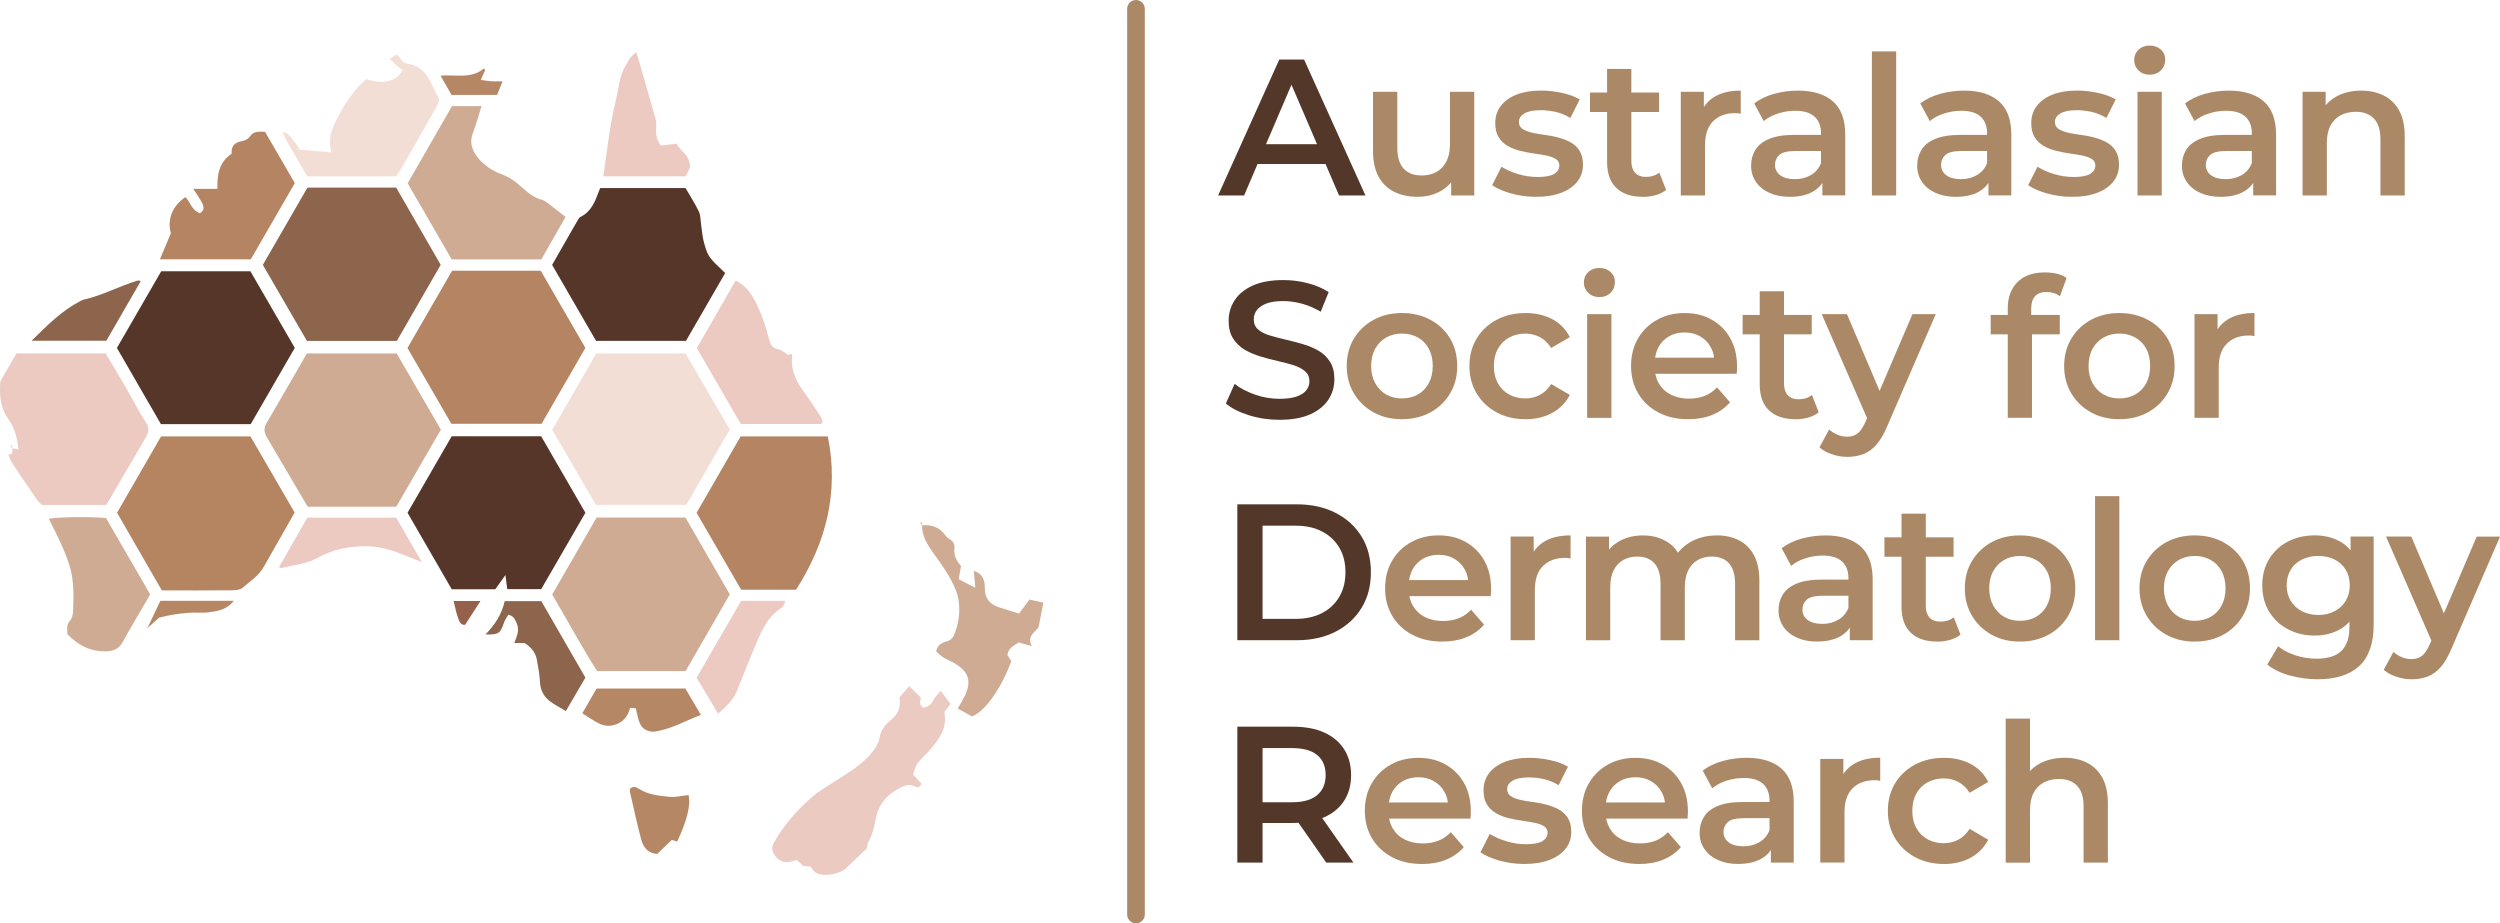 <?xml version="1.0" encoding="UTF-8"?><svg id="uuid-25eaed5a-3f90-4fca-93fb-5653c1e686ae" xmlns="http://www.w3.org/2000/svg" width="249.85mm" height="92.28mm" viewBox="0 0 708.24 261.58"><path d="M112.43,96.59h-25.47c-4.1-7.07-8.25-14.22-12.5-21.55,4.26-7.38,8.49-14.7,12.64-21.89h25.14c4.18,7.25,8.36,14.5,12.61,21.87-4.17,7.23-8.25,14.32-12.43,21.57Z" style="fill:#8d654c;"/><path d="M153.18,76.69c4.19,7.24,8.38,14.47,12.66,21.87-4.11,7.11-8.24,14.26-12.42,21.5h-25.55c-4.05-6.99-8.18-14.13-12.44-21.48,4.23-7.32,8.45-14.62,12.65-21.89h25.09Z" style="fill:#b58563;"/><path d="M124.9,121.71c-4.3,7.43-8.47,14.64-12.64,21.84h-25.09c-1.32-2.23-2.72-4.59-4.1-6.95-2.45-4.17-4.87-8.35-7.35-12.5-.85-1.41-1.14-2.68-.22-4.22,3.85-6.53,7.61-13.12,11.43-19.74h25.45c4.11,7.09,8.29,14.29,12.52,21.58Z" style="fill:#cfab94;"/><path d="M71.03,120.15h-25.44c-4.12-7.13-8.26-14.3-12.47-21.58,4.19-7.25,8.33-14.43,12.55-21.72h25.27c4.1,7.07,8.29,14.31,12.57,21.7-4.12,7.14-8.27,14.31-12.48,21.6Z" style="fill:#57362a;"/><path d="M169,146.62h25.18c4.15,7.19,8.31,14.39,12.57,21.76-4.17,7.23-8.32,14.45-12.52,21.73h-25.08c-4.38-6.87-8.34-14.29-12.72-21.69,4.18-7.25,8.38-14.53,12.58-21.79Z" style="fill:#cfab94;"/><path d="M153.32,166.9h-9.61c-.17-1.26-.32-2.37-.53-3.98-1.09,1.52-1.95,2.73-2.87,4.01h-12.34c-4.18-7.24-8.33-14.42-12.52-21.67,4.21-7.29,8.35-14.47,12.51-21.66h25.35c4.13,7.13,8.32,14.38,12.53,21.66-4.21,7.27-8.35,14.45-12.51,21.63Z" style="fill:#57362a;"/><path d="M45.63,123.62h25.32c4.14,7.14,8.33,14.36,12.52,21.58-2.95,5.19-5.86,10.31-8.77,15.42-1.44,2.53-3.87,4.08-5.99,5.91-.68.59-1.95.69-2.95.7-6.6.06-13.2.03-19.91.03-4.22-7.32-8.44-14.63-12.69-22.01,4.2-7.28,8.32-14.43,12.48-21.63Z" style="fill:#b58562;"/><path d="M194.41,143.03h-25.59c-4.04-6.94-8.16-14.02-12.38-21.26,4.13-7.17,8.27-14.35,12.47-21.63h25.31c4.09,7.03,8.21,14.12,12.53,21.53-4.04,6.99-8.18,14.15-12.34,21.36Z" style="fill:#f3ded5;"/><path d="M205.44,77.35c-3.74,6.46-7.41,12.82-11.11,19.22h-25.47c-4.14-7.15-8.28-14.33-12.45-21.53,2.42-4.22,4.78-8.36,7.16-12.49.23-.41.5-.91.88-1.1,3.05-1.49,4.13-4.35,5.2-7.24.1-.27.22-.52.4-.94h24.16c1.28,2.22,2.68,4.39,3.79,6.7.51,1.05.42,2.39.61,3.6.28,1.78.37,3.61.87,5.32,1.15,3.96,1.23,3.93,5.95,8.45Z" style="fill:#57362a;"/><path d="M2.37,128.75c1.42.12,1.12-.9,1.13-1.71,0,0,.03-.03.03-.03.52.09,1.05.18,1.75.29-.4-3.09-1.06-6.03-2.87-8.5C.12,115.67-.18,112.17.07,108.51c.03-.45.26-.9.49-1.31,1.36-2.37,2.74-4.72,4.12-7.08h25.26c2.01,3.39,4.05,6.78,6.03,10.21,1.76,3.02,3.29,6.19,5.24,9.08,1.11,1.64,1.01,2.97.14,4.45-3.71,6.36-7.44,12.71-11.23,19.18H11.91c-.3-.28-.88-.67-1.24-1.2-2.42-3.49-4.81-7-7.16-10.55-.51-.76-.77-1.69-1.15-2.53h0Z" style="fill:#eccac2;"/><path d="M225.53,167.07h-15.56c-4.16-7.18-8.34-14.41-12.63-21.8,4.14-7.18,8.31-14.42,12.48-21.64h24.7c3.21,15.82-.47,30.08-9,43.44Z" style="fill:#b58563;"/><path d="M127.95,73.47c-4.13-7.15-8.21-14.2-12.46-21.56,4.12-7.17,8.31-14.46,12.55-21.84h8.37c-.83,2.61-1.48,5.12-2.42,7.52-1.08,2.75-.28,5.03,1.42,7.13,1.78,2.19,4.13,3.69,6.73,4.66,2.01.75,3.69,1.87,5.26,3.28,1.82,1.65,3.65,3.32,6.15,3.96.45.11.88.37,1.26.65,1.73,1.31,3.44,2.65,5.42,4.18-2.28,3.98-4.56,7.96-6.88,12.03h-25.39Z" style="fill:#cfab94;"/><path d="M254.79,197.6c.98-1.13,1.93-2.24,2.78-3.22,1.1,1.08,1.94,1.9,3.24,3.17.23.52-.83,2.15.82,2.94,1.28-.27,2.17-.9,2.79-2.14.52-1.04,1.47-1.87,2.08-2.62.92,1.22,1.8,2.38,2.79,3.7-.51.65-1.07,1.39-1.65,2.13-.03.18-.11.38-.08.55.76,3.86-1.24,6.77-3.41,9.54-1.27,1.62-2.94,2.93-4.2,4.56-.69.89-.89,2.16-1.29,3.18.94,1.04,1.64,1.81,2.39,2.63-.4.99-1.12,1.2-2,.73-1.47-.78-2.73-.21-4.04.44-3.68,1.84-6.14,4.64-6.9,8.76-.43,2.33-.96,4.59-2.17,6.67-.31.53-.26,1.27-.33,1.67-2.07,1.97-3.99,3.8-5.9,5.64-1.84,1.76-6.3,2.54-8.51,1.36-.58-.31-.94-1.01-1.65-1.81-.36-.03-1.1-.09-1.98-.17-.56-.5-1.19-1.06-1.89-1.69-.45.13-.89.27-1.33.39-2.37.64-4.05-.15-5.21-2.27-.62-1.14-.48-1.96.17-3.13,2.73-4.88,6.38-9,10.53-12.64,2.18-1.91,4.75-3.4,7.22-4.98,3.11-1.99,6.3-3.88,8.86-6.59,1.55-1.65,2.93-3.34,3.35-5.77.3-1.74,1.44-3.29,2.9-4.46,2.08-1.66,3.24-3.73,2.62-6.58Z" style="fill:#ebcbc1;"/><path d="M54.7,53.51h6.9c-.13-3.97.45-7.59,4.02-9.96-.17-2.03.74-3.18,2.8-3.54.97-.17,1.87-.59,2.57-1.58.9-1.27,2.49-1.16,4.09-1.09,2.79,4.81,5.6,9.65,8.44,14.53-4.17,7.22-8.3,14.37-12.47,21.59h-25.75c1.12-2.66,2.14-5.08,3.11-7.38-1.11-3.94.43-7.77,4.11-10.24,1.44,1.37,1.78,3.8,4.11,4.55,1.28-.65,1.18-1.8.65-2.85-.73-1.41-1.68-2.71-2.54-4.06l-.04.04Z" style="fill:#b58563;"/><path d="M80.03,37.4c1.75.16,2.45,1.65,3.41,2.77.6.71,1.05,1.55,1.49,2.23,3.01.26,5.88.5,8.99.77-1.39-4.58.81-8.01,2.56-11.46,1.14-2.25,2.73-4.28,4.27-6.3.88-1.16,2.06-2.1,2.97-3,4.96,1.59,8.5.74,10.31-2.46-1.13-1-2.3-2.04-3.65-3.24.67-.44,1.25-.82,1.98-1.29.71.78,1.33,1.46,2.14,2.35.15.04.59.22,1.04.29,5.49.81,6.47,5.77,8.68,9.54.34.58-.1,1.86-.53,2.62-3.32,5.92-6.73,11.79-10.12,17.67-.42.72-.93,1.39-1.39,2.06h-25.13c-1.78-3.04-3.56-6.04-5.28-9.06-.64-1.13-1.17-2.32-1.75-3.49h0Z" style="fill:#f3ded5;"/><path d="M208.4,79.47c4.25,2.12,5.77,6.08,7.35,9.93.95,2.33,1.61,4.8,2.28,7.23.37,1.35,1.01,2.06,2.48,2.32.94.17,1.76.97,2.77,1.57.19-.05.55-.15.97-.26.06.26.19.52.16.77-.45,4.07,1.32,7.31,3.65,10.43,1.63,2.19,3.09,4.51,4.57,6.8.28.43.29,1.02.41,1.51-.31.17-.47.34-.63.34-7.47.01-14.93.01-22.55.01-4.13-7.12-8.28-14.3-12.45-21.51,3.67-6.39,7.29-12.69,11-19.15Z" style="fill:#eccac2;"/><path d="M42.55,168.41c-2.64,4.53-5.28,8.91-7.74,13.39-1.06,1.93-2.51,2.64-4.6,2.71-4.5.15-8.07-1.65-11.12-4.86,0-1.36-.37-2.61.74-3.82.58-.62.84-1.73.88-2.64.15-4.36.31-8.71-1.03-12.99-1.11-3.54-2.65-6.87-4.31-10.17-.5-1-1.01-2.01-1.53-3.04,2.1-.54,11.95-.67,16.19-.23,4.11,7.1,8.28,14.3,12.52,21.63Z" style="fill:#cfab94;"/><path d="M261.28,148.82c2.77-.26,5.01.64,6.64,2.96.27.38.66.72,1.07.95,1.04.58,1.52,1.5,1.4,2.58-.22,1.97.52,3.53,1.86,5.02-.2,1.17-.41,2.37-.65,3.75,1.45.76,2.96,1.54,4.7,2.44-.15-1.62-.29-3.18-.43-4.8,2.43.7,3.16,2.6,3.12,4.76-.06,2.93,1.32,4.66,3.97,5.54,1.77.59,3.56,1.13,5.73,1.81.97-1.31,1.94-2.62,2.95-3.98,1.65.37,2.87.64,3.95.88-.46,2.34-.86,4.36-1.37,6.95-.77,1.3-3.51,2.44-1.89,5.35-1.45-.4-2.68-.74-3.75-1.04-1.52,1.01-2.96,1.64-3.18,3.61.33.5.74,1.11,1.11,1.67-2.85,7.82-7.58,14.46-11.18,15.67-1.24-.68-2.53-1.39-3.99-2.19.71-1.29,1.4-2.41,1.97-3.58,2.01-4.16,1.15-6.91-2.9-9.27-1.07-.62-2.24-1.07-3.28-1.72-.75-.47-1.38-1.15-1.93-1.63.42-1.91,1.71-2.51,2.96-2.84,1.54-.41,2.01-1.37,2.49-2.74,1.07-3.05,1.4-6.21.85-9.27-.42-2.34-1.6-4.63-2.81-6.73-1.51-2.62-3.42-5-5.12-7.52-1.34-1.98-2.36-4.1-2.35-6.58l.09-.08Z" style="fill:#cfab94;"/><path d="M187.19,41.23c1.59-.18,2.99-.34,4.51-.52,1.09,2.25,3.89,3.25,3.77,6.74-.22.45-.71,1.45-1.23,2.5h-23.34c.28-1.9.54-3.71.8-5.51.5-3.44.92-6.89,1.54-10.3.64-3.5,1.62-6.93,2.17-10.44.43-2.71,1.63-5,3.08-7.21.39-.59,1.03-1.02,1.78-1.74,1.9,6.57,3.76,12.81,5.49,19.1.32,1.16.09,2.47.11,3.71q.03,1.76,1.31,3.67Z" style="fill:#eccac2;"/><path d="M160.31,201.44c-1.79-1.1-3.45-1.88-4.82-3.02-1.57-1.31-2.42-3.07-2.52-5.24-.09-2.07-.5-4.13-.86-6.18-.36-2.1-1.57-3.64-3.54-4.84h-2.86c.68-1.88,1.55-3.56.7-5.51-.47-1.08-.82-2.13-2.39-2.51-.39.67-.92,1.34-1.19,2.11-1.12,3.25-1.49,3.54-5.32,3.5,2.66-2.7,4.63-5.69,5.47-9.45h10.37c4.11,7.13,8.25,14.31,12.49,21.66-1.79,3.06-3.59,6.16-5.53,9.47Z" style="fill:#8d654c;"/><path d="M203.43,202.15c-2.14-3.56-4.11-6.85-6.09-10.15,4.25-7.33,8.45-14.58,12.62-21.78h12.52c-.24.92-.53,1.64-1.38,2.19-3.27,2.1-4.92,5.44-6.4,8.81-2.11,4.82-4,9.73-5.97,14.61-1,2.46-2.87,4.2-5.29,6.33Z" style="fill:#eccac2;"/><path d="M87.04,146.66h25.21c2.32,4.02,4.65,8.06,7.26,12.58-2.68-1.06-4.78-1.93-6.9-2.73-3.11-1.16-6.43-1.83-9.66-1.76-4.4.09-8.8.96-12.76,3.17-3.27,1.83-6.97,2.19-10.53,2.99-.15.03-.35-.11-.63-.22,2.67-4.67,5.33-9.33,8.02-14.04Z" style="fill:#eccac2;"/><path d="M164.97,202.06c1.33-2.31,2.69-4.66,4.04-7.01h25.15c1.33,2.27,2.77,4.71,4.39,7.47-4.5,1.72-8.64,4.19-13.41,4.78-4.3-.16-4.22-3.72-5.03-6.63-.54-.06-.99-.1-1.6-.16-.65,2.53-2.04,4.21-4.65,4.91-1.85.49-3.37.02-4.89-.83-1.22-.68-2.38-1.49-4.01-2.53Z" style="fill:#b68765;"/><path d="M30.14,96.52H8.96c4.43-4.37,8.52-8.49,13.76-11.21.34-.18.69-.37,1.05-.45,5.32-1.19,10.11-3.85,15.3-5.4.15-.04.34.06.82.16-3.25,5.64-6.46,11.2-9.75,16.9Z" style="fill:#8d654c;"/><path d="M195.05,225.22c.73,2.81-.49,7.43-3.21,13.2-.51-.17-1.03-.34-1.52-.49-1.44,1.4-2.86,2.76-4.12,3.98-2.93-.22-4.01-2.11-4.56-4.14-1.21-4.47-2.16-9.01-3.19-13.53-.06-.26.05-.56.08-.84.94-.83,1.84-.36,2.63.14,2.59,1.67,5.58,1.86,8.47,2.19,1.73.2,3.53-.31,5.41-.51Z" style="fill:#b68764;"/><path d="M136.21,22.64c1.18.16,2.06.32,2.94.38.92.06,1.86.01,3.24.01-.6,1.47-1.08,2.64-1.58,3.86h-12.89c-.95-1.67-1.97-3.44-3.13-5.47,4.31-.37,8.66,1.04,12.3-2.03.12.14.25.28.37.42-.33.74-.66,1.49-1.25,2.82Z" style="fill:#b68765;"/><path d="M41.97,177.5c1.16-2.45,2.32-4.91,3.45-7.29h20.81c-1.98,2.58-4.72,2.96-7.41,3.28-1.79.21-3.63-.04-5.43.11-2.81.24-5.61.64-8.33,1.38-.99.88-1.97,1.77-2.96,2.65l-.13-.13Z" style="fill:#b68765;"/><path d="M128.52,170.26h7.59c-1.39,2.15-2.8,4.34-4.35,6.75-1.39.15-1.72-1.2-2.1-2.28-.49-1.41-.75-2.89-1.15-4.47Z" style="fill:#96614a;"/><path d="M3.5,127.05c-.17-.28-.34-.56-.51-.84.13-.05.25-.1.38-.16.06.32.11.65.17.97l-.03.03Z" style="fill:#eccac2;"/><path d="M261.2,148.9c-.17-.29-.33-.58-.5-.87.12-.04.24-.08.37-.12.07.3.15.61.22.91,0,0-.09.08-.09.08Z" style="fill:#d8ab94;"/><path d="M2.36,128.76c-.15-.09-.3-.17-.44-.26.15.08.3.17.45.25h0Z" style="fill:#eccac2;"/><path d="M80.03,37.4c-.15-.09-.29-.17-.44-.26.15.09.29.17.44.26h0Z" style="fill:#f3ded5;"/><path d="M54.74,53.47c-.14-.08-.29-.15-.09-.05-.1-.17-.03-.04.05.08l.04-.04Z" style="fill:#b58563;"/><path d="M42.1,177.64c-.16.11-.32.22-.48.33.12-.16.23-.31.35-.47l.13.13Z" style="fill:#b68765;"/><path d="M401.62,55.76c-2.49,0-4.69-.47-6.6-1.4-1.91-.94-3.39-2.36-4.46-4.29-1.06-1.92-1.59-4.35-1.59-7.29v-16.77h6.88v15.84c0,2.64.6,4.61,1.79,5.91,1.19,1.3,2.89,1.95,5.09,1.95,1.61,0,3.02-.33,4.21-.99,1.19-.66,2.13-1.65,2.81-2.97.68-1.32,1.02-2.95,1.02-4.9v-14.85h6.88v29.37h-6.54v-7.92l1.15,2.42c-.99,1.91-2.44,3.36-4.34,4.37-1.91,1.01-4,1.51-6.27,1.51Z" style="fill:#ac8966;"/><path d="M435.15,55.76c-2.46,0-4.81-.32-7.07-.96s-4.04-1.42-5.36-2.34l2.64-5.23c1.32.84,2.9,1.54,4.73,2.09,1.83.55,3.67.82,5.5.82,2.16,0,3.73-.29,4.7-.88.97-.59,1.46-1.38,1.46-2.37,0-.81-.33-1.42-.99-1.84-.66-.42-1.52-.74-2.58-.96-1.06-.22-2.25-.42-3.55-.6-1.3-.18-2.6-.43-3.91-.74-1.3-.31-2.48-.77-3.55-1.38-1.06-.6-1.93-1.42-2.58-2.45-.66-1.03-.99-2.38-.99-4.07,0-1.87.53-3.49,1.59-4.87s2.56-2.44,4.48-3.19c1.92-.75,4.21-1.13,6.85-1.13,1.98,0,3.98.22,6,.66,2.02.44,3.68,1.06,5,1.87l-2.64,5.23c-1.39-.84-2.8-1.42-4.21-1.73-1.41-.31-2.81-.47-4.21-.47-2.09,0-3.64.31-4.65.94-1.01.62-1.51,1.41-1.51,2.36,0,.88.33,1.54.99,1.98.66.44,1.52.79,2.58,1.05,1.06.26,2.25.47,3.55.63s2.59.41,3.88.74c1.28.33,2.47.78,3.55,1.35,1.08.57,1.95,1.37,2.61,2.39.66,1.03.99,2.37.99,4.02,0,1.83-.54,3.43-1.62,4.79-1.08,1.36-2.61,2.41-4.59,3.16-1.98.75-4.34,1.13-7.09,1.13Z" style="fill:#ac8966;"/><path d="M450.44,31.72v-5.5h19.58v5.5h-19.58ZM465.4,55.76c-3.23,0-5.72-.83-7.48-2.5-1.76-1.67-2.64-4.13-2.64-7.4v-26.34h6.88v26.18c0,1.39.36,2.48,1.07,3.25s1.71,1.16,3,1.16c1.54,0,2.82-.4,3.85-1.21l1.92,4.9c-.81.66-1.8,1.16-2.97,1.49-1.17.33-2.38.49-3.63.49Z" style="fill:#ac8966;"/><path d="M476.16,55.37v-29.37h6.54v8.08l-.77-2.36c.88-1.98,2.26-3.48,4.15-4.51,1.89-1.03,4.24-1.54,7.07-1.54v6.55c-.29-.07-.57-.12-.83-.14-.26-.02-.51-.03-.77-.03-2.6,0-4.67.76-6.21,2.28-1.54,1.52-2.31,3.79-2.31,6.79v14.25h-6.88Z" style="fill:#ac8966;"/><path d="M507.03,55.76c-2.2,0-4.12-.38-5.78-1.13-1.65-.75-2.92-1.8-3.82-3.13-.9-1.34-1.35-2.85-1.35-4.54s.39-3.13,1.18-4.46c.79-1.32,2.08-2.36,3.88-3.13,1.8-.77,4.18-1.16,7.15-1.16h8.53v4.56h-8.03c-2.35,0-3.92.38-4.73,1.13-.81.75-1.21,1.68-1.21,2.78,0,1.25.5,2.24,1.49,2.97.99.73,2.37,1.1,4.12,1.1s3.2-.38,4.54-1.15,2.3-1.91,2.89-3.41l1.16,4.12c-.66,1.72-1.84,3.06-3.55,4.02-1.71.95-3.86,1.43-6.46,1.43ZM516.27,55.37v-5.94l-.39-1.27v-10.4c0-2.02-.6-3.58-1.81-4.7-1.21-1.12-3.04-1.68-5.5-1.68-1.65,0-3.27.26-4.87.77-1.59.51-2.94,1.23-4.04,2.15l-2.7-5c1.58-1.21,3.46-2.12,5.64-2.72,2.18-.6,4.45-.91,6.79-.91,4.25,0,7.54,1.02,9.87,3.05,2.33,2.04,3.49,5.18,3.49,9.43v17.21h-6.49Z" style="fill:#ac8966;"/><path d="M530.3,55.37V14.56h6.88v40.81h-6.88Z" style="fill:#ac8966;"/><path d="M554.08,55.76c-2.2,0-4.12-.38-5.78-1.13-1.65-.75-2.92-1.8-3.82-3.13-.9-1.34-1.35-2.85-1.35-4.54s.39-3.13,1.18-4.46c.79-1.32,2.08-2.36,3.88-3.13,1.8-.77,4.18-1.16,7.15-1.16h8.53v4.56h-8.03c-2.35,0-3.92.38-4.73,1.13-.81.75-1.21,1.68-1.21,2.78,0,1.25.5,2.24,1.49,2.97.99.73,2.37,1.1,4.12,1.1s3.2-.38,4.54-1.15,2.3-1.91,2.89-3.41l1.16,4.12c-.66,1.72-1.84,3.06-3.55,4.02-1.71.95-3.86,1.43-6.46,1.43ZM563.32,55.37v-5.94l-.39-1.27v-10.4c0-2.02-.6-3.58-1.81-4.7-1.21-1.12-3.04-1.68-5.5-1.68-1.65,0-3.27.26-4.87.77-1.59.51-2.94,1.23-4.04,2.15l-2.7-5c1.58-1.21,3.46-2.12,5.64-2.72,2.18-.6,4.45-.91,6.79-.91,4.25,0,7.54,1.02,9.87,3.05,2.33,2.04,3.49,5.18,3.49,9.43v17.21h-6.49Z" style="fill:#ac8966;"/><path d="M587,55.76c-2.46,0-4.81-.32-7.07-.96s-4.04-1.42-5.36-2.34l2.64-5.23c1.32.84,2.9,1.54,4.73,2.09,1.83.55,3.67.82,5.5.82,2.16,0,3.73-.29,4.7-.88.97-.59,1.46-1.38,1.46-2.37,0-.81-.33-1.42-.99-1.84-.66-.42-1.52-.74-2.58-.96-1.06-.22-2.25-.42-3.55-.6-1.3-.18-2.6-.43-3.91-.74-1.3-.31-2.48-.77-3.55-1.38-1.06-.6-1.93-1.42-2.58-2.45-.66-1.03-.99-2.38-.99-4.07,0-1.87.53-3.49,1.59-4.87s2.56-2.44,4.48-3.19c1.92-.75,4.21-1.13,6.85-1.13,1.98,0,3.98.22,6,.66,2.02.44,3.68,1.06,5,1.87l-2.64,5.23c-1.39-.84-2.8-1.42-4.21-1.73-1.41-.31-2.81-.47-4.21-.47-2.09,0-3.64.31-4.65.94-1.01.62-1.51,1.41-1.51,2.36,0,.88.33,1.54.99,1.98.66.44,1.52.79,2.58,1.05,1.06.26,2.25.47,3.55.63s2.59.41,3.88.74c1.28.33,2.47.78,3.55,1.35,1.08.57,1.95,1.37,2.61,2.39.66,1.03.99,2.37.99,4.02,0,1.83-.54,3.43-1.62,4.79-1.08,1.36-2.61,2.41-4.59,3.16-1.98.75-4.34,1.13-7.09,1.13Z" style="fill:#ac8966;"/><path d="M609,21.16c-1.28,0-2.34-.4-3.16-1.21-.83-.81-1.24-1.78-1.24-2.92s.41-2.15,1.24-2.94c.83-.79,1.88-1.18,3.16-1.18s2.34.38,3.16,1.13c.83.75,1.24,1.7,1.24,2.83,0,1.21-.4,2.23-1.21,3.05-.81.82-1.87,1.24-3.19,1.24ZM605.54,55.37v-29.37h6.88v29.37h-6.88Z" style="fill:#ac8966;"/><path d="M629.08,55.76c-2.2,0-4.12-.38-5.78-1.13-1.65-.75-2.92-1.8-3.82-3.13-.9-1.34-1.35-2.85-1.35-4.54s.39-3.13,1.18-4.46c.79-1.32,2.08-2.36,3.88-3.13,1.8-.77,4.18-1.16,7.15-1.16h8.53v4.56h-8.03c-2.35,0-3.92.38-4.73,1.13-.81.75-1.21,1.68-1.21,2.78,0,1.25.5,2.24,1.49,2.97.99.73,2.37,1.1,4.12,1.1s3.2-.38,4.54-1.15,2.3-1.91,2.89-3.41l1.16,4.12c-.66,1.72-1.84,3.06-3.55,4.02-1.71.95-3.86,1.43-6.46,1.43ZM638.32,55.37v-5.94l-.39-1.27v-10.4c0-2.02-.6-3.58-1.81-4.7-1.21-1.12-3.04-1.68-5.5-1.68-1.65,0-3.27.26-4.87.77-1.59.51-2.94,1.23-4.04,2.15l-2.7-5c1.58-1.21,3.46-2.12,5.64-2.72,2.18-.6,4.45-.91,6.79-.91,4.25,0,7.54,1.02,9.87,3.05,2.33,2.04,3.49,5.18,3.49,9.43v17.21h-6.49Z" style="fill:#ac8966;"/><path d="M668.98,25.67c2.35,0,4.45.46,6.3,1.38,1.85.92,3.31,2.32,4.37,4.21,1.06,1.89,1.6,4.32,1.6,7.29v16.83h-6.88v-15.95c0-2.6-.62-4.55-1.84-5.83-1.23-1.28-2.94-1.93-5.14-1.93-1.61,0-3.04.33-4.29.99-1.25.66-2.21,1.64-2.89,2.94-.68,1.3-1.02,2.94-1.02,4.92v14.85h-6.88v-29.37h6.54v7.92l-1.15-2.42c1.03-1.87,2.52-3.31,4.48-4.32,1.96-1.01,4.23-1.51,6.79-1.51Z" style="fill:#ac8966;"/><path d="M397.14,118.76c-3.01,0-5.68-.65-8.03-1.95-2.35-1.3-4.2-3.09-5.55-5.36-1.36-2.27-2.04-4.86-2.04-7.75s.68-5.53,2.04-7.78c1.36-2.26,3.21-4.02,5.55-5.31,2.35-1.28,5.02-1.93,8.03-1.93s5.75.64,8.11,1.93c2.37,1.28,4.22,3.04,5.56,5.28,1.34,2.24,2.01,4.84,2.01,7.81s-.67,5.48-2.01,7.75c-1.34,2.27-3.19,4.06-5.56,5.36-2.37,1.3-5.07,1.95-8.11,1.95ZM397.14,112.87c1.69,0,3.19-.37,4.51-1.1,1.32-.73,2.36-1.8,3.11-3.19.75-1.39,1.13-3.02,1.13-4.9s-.38-3.55-1.13-4.92c-.75-1.38-1.79-2.43-3.11-3.16-1.32-.73-2.8-1.1-4.46-1.1s-3.18.37-4.48,1.1c-1.3.73-2.34,1.79-3.11,3.16-.77,1.38-1.16,3.02-1.16,4.92s.39,3.5,1.16,4.9c.77,1.39,1.81,2.46,3.11,3.19,1.3.73,2.78,1.1,4.43,1.1Z" style="fill:#ac8966;"/><path d="M432.18,118.76c-3.08,0-5.82-.65-8.22-1.95-2.4-1.3-4.28-3.09-5.64-5.36-1.36-2.27-2.04-4.86-2.04-7.75s.68-5.53,2.04-7.78c1.36-2.26,3.24-4.02,5.64-5.31,2.4-1.28,5.14-1.93,8.22-1.93,2.86,0,5.38.58,7.56,1.73,2.18,1.15,3.84,2.85,4.98,5.09l-5.28,3.08c-.88-1.39-1.95-2.42-3.22-3.08-1.26-.66-2.63-.99-4.1-.99-1.69,0-3.21.37-4.56,1.1-1.36.73-2.42,1.79-3.19,3.16-.77,1.38-1.16,3.02-1.16,4.92s.39,3.55,1.16,4.92c.77,1.38,1.83,2.43,3.19,3.16,1.36.73,2.88,1.1,4.56,1.1,1.47,0,2.83-.33,4.1-.99,1.27-.66,2.34-1.69,3.22-3.08l5.28,3.08c-1.14,2.2-2.8,3.9-4.98,5.09-2.18,1.19-4.7,1.79-7.56,1.79Z" style="fill:#ac8966;"/><path d="M453.1,84.16c-1.28,0-2.34-.4-3.16-1.21-.83-.81-1.24-1.78-1.24-2.92s.41-2.15,1.24-2.94c.83-.79,1.88-1.18,3.16-1.18s2.34.38,3.16,1.13c.83.75,1.24,1.7,1.24,2.83,0,1.21-.4,2.23-1.21,3.05-.81.82-1.87,1.24-3.19,1.24ZM449.63,118.37v-29.37h6.88v29.37h-6.88Z" style="fill:#ac8966;"/><path d="M478.3,118.76c-3.26,0-6.12-.65-8.55-1.95-2.44-1.3-4.33-3.09-5.67-5.36-1.34-2.27-2.01-4.86-2.01-7.75s.65-5.53,1.95-7.78c1.3-2.26,3.1-4.02,5.39-5.31,2.29-1.28,4.9-1.93,7.84-1.93s5.41.62,7.65,1.87c2.24,1.25,4,3.01,5.28,5.28,1.28,2.27,1.92,4.95,1.92,8.03,0,.29,0,.62-.03.99-.02.37-.05.71-.08,1.04h-24.47v-4.56h20.84l-2.7,1.43c.04-1.69-.31-3.17-1.04-4.46-.73-1.28-1.73-2.29-3-3.02-1.26-.73-2.72-1.1-4.37-1.1s-3.16.37-4.43,1.1c-1.27.73-2.25,1.75-2.97,3.05-.71,1.3-1.07,2.83-1.07,4.59v1.1c0,1.76.4,3.32,1.21,4.67.81,1.36,1.94,2.4,3.41,3.14,1.47.73,3.15,1.1,5.06,1.1,1.65,0,3.13-.26,4.45-.77,1.32-.51,2.49-1.32,3.52-2.42l3.68,4.23c-1.32,1.54-2.98,2.72-4.98,3.55s-4.28,1.24-6.85,1.24Z" style="fill:#ac8966;"/><path d="M493.68,94.72v-5.5h19.58v5.5h-19.58ZM508.64,118.76c-3.23,0-5.72-.83-7.48-2.5-1.76-1.67-2.64-4.13-2.64-7.4v-26.34h6.88v26.18c0,1.39.36,2.48,1.07,3.25s1.71,1.16,3,1.16c1.54,0,2.82-.4,3.85-1.21l1.92,4.9c-.81.66-1.8,1.16-2.97,1.49-1.17.33-2.38.49-3.63.49Z" style="fill:#ac8966;"/><path d="M523.3,129.43c-1.43,0-2.86-.24-4.29-.72-1.43-.48-2.62-1.14-3.57-1.98l2.75-5.06c.7.62,1.48,1.12,2.36,1.49.88.37,1.78.55,2.7.55,1.25,0,2.25-.31,3.03-.94.77-.62,1.48-1.67,2.14-3.13l1.71-3.85.55-.83,11.11-25.96h6.6l-13.75,31.74c-.92,2.2-1.93,3.94-3.05,5.22-1.12,1.28-2.36,2.18-3.74,2.7-1.38.51-2.89.77-4.54.77ZM529.35,119.42l-13.26-30.42h7.15l10.78,25.35-4.67,5.06Z" style="fill:#ac8966;"/><path d="M563.95,94.72v-5.5h19.58v5.5h-19.58ZM568.79,118.37v-31.02c0-3.08.91-5.55,2.72-7.4,1.81-1.85,4.41-2.78,7.78-2.78,1.21,0,2.36.13,3.44.38,1.08.26,1.99.66,2.72,1.21l-1.87,5.17c-.51-.4-1.1-.71-1.76-.91-.66-.2-1.34-.3-2.04-.3-1.43,0-2.51.39-3.25,1.18-.73.79-1.1,1.97-1.1,3.55v3.3l.22,3.08v24.53h-6.88Z" style="fill:#ac8966;"/><path d="M600.38,118.76c-3.01,0-5.68-.65-8.03-1.95-2.35-1.3-4.2-3.09-5.55-5.36-1.36-2.27-2.04-4.86-2.04-7.75s.68-5.53,2.04-7.78c1.36-2.26,3.21-4.02,5.55-5.31,2.35-1.28,5.02-1.93,8.03-1.93s5.75.64,8.11,1.93c2.37,1.28,4.22,3.04,5.56,5.28,1.34,2.24,2.01,4.84,2.01,7.81s-.67,5.48-2.01,7.75c-1.34,2.27-3.19,4.06-5.56,5.36-2.37,1.3-5.07,1.95-8.11,1.95ZM600.38,112.87c1.69,0,3.19-.37,4.51-1.1,1.32-.73,2.36-1.8,3.11-3.19.75-1.39,1.13-3.02,1.13-4.9s-.38-3.55-1.13-4.92c-.75-1.38-1.79-2.43-3.11-3.16-1.32-.73-2.8-1.1-4.46-1.1s-3.18.37-4.48,1.1c-1.3.73-2.34,1.79-3.11,3.16-.77,1.38-1.16,3.02-1.16,4.92s.39,3.5,1.16,4.9c.77,1.39,1.81,2.46,3.11,3.19,1.3.73,2.78,1.1,4.43,1.1Z" style="fill:#ac8966;"/><path d="M621.69,118.37v-29.37h6.54v8.08l-.77-2.36c.88-1.98,2.26-3.48,4.15-4.51,1.89-1.03,4.24-1.54,7.07-1.54v6.55c-.29-.07-.57-.12-.83-.14-.26-.02-.51-.03-.77-.03-2.6,0-4.67.76-6.21,2.28-1.54,1.52-2.31,3.79-2.31,6.79v14.25h-6.88Z" style="fill:#ac8966;"/><path d="M408.62,181.76c-3.26,0-6.12-.65-8.55-1.95-2.44-1.3-4.33-3.09-5.67-5.36-1.34-2.27-2.01-4.86-2.01-7.76s.65-5.53,1.95-7.78c1.3-2.26,3.1-4.02,5.39-5.31,2.29-1.28,4.9-1.93,7.84-1.93s5.41.62,7.65,1.87c2.24,1.25,4,3.01,5.28,5.28,1.28,2.27,1.92,4.95,1.92,8.03,0,.29,0,.62-.03.99-.02.37-.05.71-.08,1.04h-24.47v-4.56h20.84l-2.7,1.43c.04-1.69-.31-3.17-1.04-4.46-.73-1.28-1.73-2.29-3-3.02-1.26-.73-2.72-1.1-4.37-1.1s-3.16.37-4.43,1.1c-1.27.73-2.25,1.75-2.97,3.05-.71,1.3-1.07,2.83-1.07,4.59v1.1c0,1.76.4,3.32,1.21,4.67.81,1.36,1.94,2.4,3.41,3.14,1.47.73,3.15,1.1,5.06,1.1,1.65,0,3.13-.26,4.45-.77,1.32-.51,2.49-1.32,3.52-2.42l3.68,4.23c-1.32,1.54-2.98,2.72-4.98,3.55s-4.28,1.24-6.85,1.24Z" style="fill:#ac8966;"/><path d="M427.95,181.37v-29.37h6.54v8.08l-.77-2.36c.88-1.98,2.26-3.48,4.15-4.51,1.89-1.03,4.24-1.54,7.07-1.54v6.55c-.29-.07-.57-.12-.83-.14-.26-.02-.51-.03-.77-.03-2.6,0-4.67.76-6.21,2.28-1.54,1.52-2.31,3.79-2.31,6.79v14.25h-6.88Z" style="fill:#ac8966;"/><path d="M486.38,151.67c2.35,0,4.43.46,6.24,1.38,1.82.92,3.24,2.32,4.26,4.21,1.03,1.89,1.54,4.32,1.54,7.29v16.83h-6.88v-15.95c0-2.6-.57-4.55-1.71-5.83-1.14-1.28-2.77-1.93-4.89-1.93-1.5,0-2.83.33-3.99.99-1.15.66-2.05,1.63-2.69,2.92-.64,1.28-.96,2.92-.96,4.9v14.9h-6.88v-15.95c0-2.6-.57-4.55-1.71-5.83-1.14-1.28-2.77-1.93-4.89-1.93-1.5,0-2.83.33-3.99.99-1.16.66-2.05,1.63-2.7,2.92-.64,1.28-.96,2.92-.96,4.9v14.9h-6.88v-29.37h6.54v7.81l-1.15-2.31c.99-1.91,2.43-3.35,4.32-4.34,1.89-.99,4.04-1.49,6.46-1.49,2.75,0,5.14.68,7.18,2.04,2.04,1.36,3.38,3.41,4.04,6.16l-2.7-.94c.95-2.2,2.53-3.96,4.73-5.28,2.2-1.32,4.75-1.98,7.65-1.98Z" style="fill:#ac8966;"/><path d="M514.8,181.76c-2.2,0-4.12-.38-5.78-1.13-1.65-.75-2.92-1.8-3.82-3.14-.9-1.34-1.35-2.85-1.35-4.54s.39-3.13,1.18-4.46c.79-1.32,2.08-2.36,3.88-3.13,1.8-.77,4.18-1.16,7.15-1.16h8.53v4.56h-8.03c-2.35,0-3.92.38-4.73,1.13-.81.75-1.21,1.68-1.21,2.78,0,1.25.5,2.24,1.49,2.97s2.37,1.1,4.12,1.1,3.2-.38,4.54-1.16c1.34-.77,2.3-1.91,2.89-3.41l1.16,4.13c-.66,1.72-1.84,3.06-3.55,4.01-1.71.95-3.86,1.43-6.46,1.43ZM524.04,181.37v-5.94l-.39-1.26v-10.4c0-2.02-.6-3.58-1.81-4.7-1.21-1.12-3.04-1.68-5.5-1.68-1.65,0-3.27.26-4.87.77-1.59.51-2.94,1.23-4.04,2.15l-2.7-5c1.58-1.21,3.46-2.12,5.64-2.72,2.18-.6,4.45-.91,6.79-.91,4.25,0,7.54,1.02,9.87,3.05,2.33,2.04,3.49,5.18,3.49,9.43v17.21h-6.49Z" style="fill:#ac8966;"/><path d="M533.85,157.72v-5.5h19.58v5.5h-19.58ZM548.81,181.76c-3.23,0-5.72-.83-7.48-2.5-1.76-1.67-2.64-4.13-2.64-7.4v-26.34h6.88v26.18c0,1.39.36,2.48,1.07,3.25.71.77,1.71,1.15,3,1.15,1.54,0,2.82-.4,3.85-1.21l1.92,4.9c-.81.66-1.8,1.15-2.97,1.48-1.17.33-2.38.5-3.63.5Z" style="fill:#ac8966;"/><path d="M572.24,181.76c-3.01,0-5.68-.65-8.03-1.95-2.35-1.3-4.2-3.09-5.55-5.36-1.36-2.27-2.04-4.86-2.04-7.76s.68-5.53,2.04-7.78c1.36-2.26,3.21-4.02,5.55-5.31,2.35-1.28,5.02-1.93,8.03-1.93s5.75.64,8.11,1.93c2.37,1.28,4.22,3.04,5.56,5.28,1.34,2.24,2.01,4.84,2.01,7.81s-.67,5.48-2.01,7.76c-1.34,2.27-3.19,4.06-5.56,5.36-2.37,1.3-5.07,1.95-8.11,1.95ZM572.24,175.87c1.69,0,3.19-.37,4.51-1.1,1.32-.73,2.36-1.8,3.11-3.19.75-1.39,1.13-3.02,1.13-4.9s-.38-3.55-1.13-4.92c-.75-1.38-1.79-2.43-3.11-3.16-1.32-.73-2.8-1.1-4.46-1.1s-3.18.37-4.48,1.1c-1.3.73-2.34,1.79-3.11,3.16-.77,1.38-1.16,3.02-1.16,4.92s.39,3.5,1.16,4.9c.77,1.39,1.81,2.46,3.11,3.19s2.78,1.1,4.43,1.1Z" style="fill:#ac8966;"/><path d="M593.52,181.37v-40.81h6.88v40.81h-6.88Z" style="fill:#ac8966;"/><path d="M621.73,181.76c-3.01,0-5.68-.65-8.03-1.95-2.35-1.3-4.2-3.09-5.55-5.36-1.36-2.27-2.04-4.86-2.04-7.76s.68-5.53,2.04-7.78c1.36-2.26,3.21-4.02,5.55-5.31,2.35-1.28,5.02-1.93,8.03-1.93s5.75.64,8.11,1.93c2.37,1.28,4.22,3.04,5.56,5.28,1.34,2.24,2.01,4.84,2.01,7.81s-.67,5.48-2.01,7.76c-1.34,2.27-3.19,4.06-5.56,5.36-2.37,1.3-5.07,1.95-8.11,1.95ZM621.73,175.87c1.69,0,3.19-.37,4.51-1.1,1.32-.73,2.36-1.8,3.11-3.19.75-1.39,1.13-3.02,1.13-4.9s-.38-3.55-1.13-4.92c-.75-1.38-1.79-2.43-3.11-3.16-1.32-.73-2.8-1.1-4.46-1.1s-3.18.37-4.48,1.1c-1.3.73-2.34,1.79-3.11,3.16-.77,1.38-1.16,3.02-1.16,4.92s.39,3.5,1.16,4.9c.77,1.39,1.81,2.46,3.11,3.19s2.78,1.1,4.43,1.1Z" style="fill:#ac8966;"/><path d="M655.73,180.05c-2.79,0-5.31-.6-7.56-1.79-2.26-1.19-4.03-2.85-5.33-4.98-1.3-2.13-1.95-4.62-1.95-7.48s.65-5.3,1.95-7.43c1.3-2.13,3.08-3.78,5.33-4.95,2.25-1.17,4.78-1.76,7.56-1.76,2.49,0,4.73.5,6.71,1.49s3.57,2.53,4.76,4.62c1.19,2.09,1.79,4.77,1.79,8.03s-.6,5.95-1.79,8.06c-1.19,2.11-2.78,3.67-4.76,4.68-1.98,1.01-4.22,1.51-6.71,1.51ZM656.61,192.43c-2.71,0-5.36-.36-7.95-1.07s-4.7-1.75-6.35-3.11l3.08-5.17c1.28,1.06,2.91,1.92,4.87,2.56,1.96.64,3.95.96,5.97.96,3.23,0,5.59-.74,7.1-2.23,1.5-1.48,2.25-3.71,2.25-6.68v-5.23l.55-6.65-.22-6.66v-7.15h6.54v24.92c0,5.32-1.36,9.23-4.07,11.74-2.71,2.51-6.64,3.77-11.77,3.77ZM656.77,174.22c1.72,0,3.26-.36,4.62-1.07,1.36-.71,2.41-1.71,3.16-2.97.75-1.27,1.13-2.72,1.13-4.37s-.38-3.11-1.13-4.37c-.75-1.27-1.81-2.24-3.16-2.92-1.36-.68-2.9-1.02-4.62-1.02s-3.27.34-4.65,1.02c-1.38.68-2.44,1.65-3.19,2.92-.75,1.27-1.13,2.72-1.13,4.37s.38,3.11,1.13,4.37c.75,1.26,1.82,2.25,3.19,2.97s2.92,1.07,4.65,1.07Z" style="fill:#ac8966;"/><path d="M683.16,192.43c-1.43,0-2.86-.24-4.29-.71-1.43-.48-2.62-1.14-3.57-1.98l2.75-5.06c.7.62,1.48,1.12,2.36,1.49.88.37,1.78.55,2.7.55,1.25,0,2.25-.31,3.03-.93.77-.62,1.48-1.67,2.14-3.14l1.71-3.85.55-.83,11.11-25.96h6.6l-13.75,31.74c-.92,2.2-1.93,3.94-3.05,5.22-1.12,1.28-2.36,2.18-3.74,2.7-1.38.51-2.89.77-4.54.77ZM689.21,182.42l-13.26-30.42h7.15l10.78,25.36-4.67,5.06Z" style="fill:#ac8966;"/><path d="M356.26,46.46h19.26l3.83,8.91h7.48l-17.38-38.5h-7.04l-17.33,38.5h7.37l3.81-8.91ZM365.87,24l7.24,16.85h-14.45l7.21-16.85Z" style="fill:#53382a;"/><path d="M367.36,112.32c-1.25.44-2.88.66-4.89.66-2.38,0-4.71-.4-6.99-1.21-2.27-.81-4.18-1.81-5.72-3.02l-2.48,5.56c1.61,1.36,3.79,2.47,6.55,3.33,2.75.86,5.63,1.29,8.64,1.29,3.52,0,6.43-.52,8.74-1.57,2.31-1.04,4.02-2.44,5.14-4.18,1.12-1.74,1.68-3.64,1.68-5.69s-.41-3.69-1.24-5-1.91-2.36-3.25-3.13c-1.34-.77-2.82-1.39-4.46-1.87-1.63-.48-3.27-.91-4.92-1.29-1.65-.39-3.14-.78-4.48-1.18-1.34-.4-2.42-.96-3.25-1.68-.82-.71-1.24-1.66-1.24-2.83,0-.99.28-1.87.85-2.64s1.47-1.39,2.7-1.87c1.23-.48,2.83-.71,4.81-.71,1.69,0,3.45.25,5.28.74,1.83.5,3.61,1.26,5.33,2.28l2.25-5.56c-1.69-1.1-3.67-1.94-5.94-2.53-2.27-.59-4.56-.88-6.88-.88-3.52,0-6.43.52-8.72,1.57-2.29,1.04-4,2.44-5.12,4.18-1.12,1.74-1.68,3.66-1.68,5.75s.42,3.74,1.27,5.06c.84,1.32,1.93,2.37,3.27,3.16,1.34.79,2.82,1.43,4.46,1.92,1.63.5,3.26.93,4.9,1.29,1.63.37,3.12.76,4.46,1.18,1.34.42,2.43.99,3.27,1.71.84.71,1.26,1.66,1.26,2.83,0,.95-.29,1.81-.88,2.56-.59.75-1.5,1.35-2.75,1.79Z" style="fill:#53382a;"/><path d="M385.73,152c-1.76-2.86-4.22-5.1-7.37-6.71-3.15-1.61-6.82-2.42-11-2.42h-16.83v38.5h16.83c4.18,0,7.85-.81,11-2.42,3.15-1.61,5.61-3.86,7.37-6.74,1.76-2.88,2.64-6.24,2.64-10.09s-.88-7.26-2.64-10.12ZM379.43,169.05c-1.15,1.98-2.79,3.52-4.89,4.62-2.11,1.1-4.61,1.65-7.51,1.65h-9.35v-26.4h9.35c2.9,0,5.4.55,7.51,1.65,2.11,1.1,3.74,2.63,4.89,4.59,1.16,1.96,1.73,4.28,1.73,6.96s-.58,4.95-1.73,6.93Z" style="fill:#53382a;"/><path d="M375.14,231.53c2.44-1.08,4.32-2.64,5.64-4.67s1.98-4.46,1.98-7.29-.66-5.26-1.98-7.32c-1.32-2.05-3.2-3.63-5.64-4.73-2.44-1.1-5.36-1.65-8.77-1.65h-15.84v38.5h7.15v-11.22h8.69c.51,0,1-.04,1.49-.06l7.86,11.28h7.7l-8.85-12.63c.19-.07.39-.13.57-.21ZM373.16,213.9c1.59,1.32,2.39,3.21,2.39,5.67s-.8,4.31-2.39,5.67c-1.6,1.36-3.97,2.03-7.12,2.03h-8.36v-15.34h8.36c3.15,0,5.53.66,7.12,1.98Z" style="fill:#53382a;"/><path d="M402.88,244.76c-3.26,0-6.12-.65-8.55-1.95-2.44-1.3-4.33-3.09-5.67-5.36-1.34-2.27-2.01-4.86-2.01-7.75s.65-5.53,1.95-7.78c1.3-2.25,3.1-4.02,5.39-5.31,2.29-1.28,4.9-1.92,7.84-1.92s5.41.62,7.65,1.87c2.24,1.25,4,3.01,5.28,5.28,1.28,2.27,1.92,4.95,1.92,8.03,0,.29,0,.62-.03.99-.02.37-.05.71-.08,1.04h-24.47v-4.56h20.84l-2.7,1.43c.04-1.69-.31-3.17-1.04-4.46-.73-1.28-1.73-2.29-3-3.02s-2.72-1.1-4.37-1.1-3.16.37-4.43,1.1c-1.27.73-2.25,1.75-2.97,3.05-.71,1.3-1.07,2.83-1.07,4.59v1.1c0,1.76.4,3.32,1.21,4.68s1.94,2.4,3.41,3.13c1.47.73,3.15,1.1,5.06,1.1,1.65,0,3.13-.26,4.45-.77,1.32-.51,2.49-1.32,3.52-2.42l3.68,4.23c-1.32,1.54-2.98,2.72-4.98,3.55s-4.28,1.24-6.85,1.24Z" style="fill:#ac8966;"/><path d="M431.83,244.76c-2.46,0-4.81-.32-7.07-.96-2.25-.64-4.04-1.42-5.36-2.34l2.64-5.22c1.32.84,2.9,1.54,4.73,2.09,1.83.55,3.67.83,5.5.83,2.16,0,3.73-.29,4.7-.88.97-.59,1.46-1.38,1.46-2.36,0-.81-.33-1.42-.99-1.84-.66-.42-1.52-.74-2.58-.96-1.06-.22-2.25-.42-3.55-.6-1.3-.18-2.6-.43-3.91-.74s-2.48-.77-3.55-1.38c-1.06-.61-1.93-1.42-2.58-2.45-.66-1.03-.99-2.38-.99-4.07,0-1.87.53-3.49,1.59-4.87s2.56-2.44,4.48-3.19c1.92-.75,4.21-1.13,6.85-1.13,1.98,0,3.98.22,6,.66,2.02.44,3.68,1.06,5,1.87l-2.64,5.22c-1.39-.84-2.8-1.42-4.21-1.73-1.41-.31-2.81-.47-4.21-.47-2.09,0-3.64.31-4.65.93-1.01.62-1.51,1.41-1.51,2.37,0,.88.33,1.54.99,1.98.66.44,1.52.79,2.58,1.04,1.06.26,2.25.47,3.55.63s2.59.41,3.88.74c1.28.33,2.47.78,3.55,1.35,1.08.57,1.95,1.37,2.61,2.39.66,1.03.99,2.37.99,4.01,0,1.83-.54,3.43-1.62,4.79-1.08,1.36-2.61,2.41-4.59,3.16-1.98.75-4.34,1.13-7.09,1.13Z" style="fill:#ac8966;"/><path d="M464.38,244.76c-3.26,0-6.12-.65-8.55-1.95-2.44-1.3-4.33-3.09-5.67-5.36-1.34-2.27-2.01-4.86-2.01-7.75s.65-5.53,1.95-7.78c1.3-2.25,3.1-4.02,5.39-5.31,2.29-1.28,4.9-1.92,7.84-1.92s5.41.62,7.65,1.87c2.24,1.25,4,3.01,5.28,5.28,1.28,2.27,1.92,4.95,1.92,8.03,0,.29,0,.62-.03.99-.02.37-.05.71-.08,1.04h-24.47v-4.56h20.84l-2.7,1.43c.04-1.69-.31-3.17-1.04-4.46-.73-1.28-1.73-2.29-3-3.02s-2.72-1.1-4.37-1.1-3.16.37-4.43,1.1c-1.27.73-2.25,1.75-2.97,3.05-.71,1.3-1.07,2.83-1.07,4.59v1.1c0,1.76.4,3.32,1.21,4.68s1.94,2.4,3.41,3.13c1.47.73,3.15,1.1,5.06,1.1,1.65,0,3.13-.26,4.45-.77,1.32-.51,2.49-1.32,3.52-2.42l3.68,4.23c-1.32,1.54-2.98,2.72-4.98,3.55s-4.28,1.24-6.85,1.24Z" style="fill:#ac8966;"/><path d="M492.44,244.76c-2.2,0-4.12-.38-5.78-1.13-1.65-.75-2.92-1.8-3.82-3.14-.9-1.34-1.35-2.85-1.35-4.54s.39-3.13,1.18-4.46c.79-1.32,2.08-2.37,3.88-3.13,1.8-.77,4.18-1.16,7.15-1.16h8.53v4.57h-8.03c-2.35,0-3.92.38-4.73,1.13-.81.75-1.21,1.68-1.21,2.78,0,1.25.5,2.24,1.49,2.97s2.37,1.1,4.12,1.1,3.2-.38,4.54-1.16c1.34-.77,2.3-1.91,2.89-3.41l1.16,4.12c-.66,1.72-1.84,3.06-3.55,4.01-1.71.95-3.86,1.43-6.46,1.43ZM501.68,244.37v-5.94l-.39-1.26v-10.39c0-2.02-.6-3.58-1.81-4.7-1.21-1.12-3.04-1.68-5.5-1.68-1.65,0-3.27.26-4.87.77-1.59.51-2.94,1.23-4.04,2.14l-2.7-5c1.58-1.21,3.46-2.12,5.64-2.72,2.18-.6,4.45-.91,6.79-.91,4.25,0,7.54,1.02,9.87,3.05,2.33,2.04,3.49,5.18,3.49,9.43v17.21h-6.49Z" style="fill:#ac8966;"/><path d="M515.67,244.37v-29.37h6.54v8.08l-.77-2.37c.88-1.98,2.26-3.48,4.15-4.51,1.89-1.03,4.24-1.54,7.07-1.54v6.54c-.29-.07-.57-.12-.83-.14-.26-.02-.51-.03-.77-.03-2.6,0-4.67.76-6.21,2.28s-2.31,3.79-2.31,6.79v14.25h-6.88Z" style="fill:#ac8966;"/><path d="M550.72,244.76c-3.08,0-5.82-.65-8.22-1.95-2.4-1.3-4.28-3.09-5.64-5.36-1.36-2.27-2.04-4.86-2.04-7.75s.68-5.53,2.04-7.78c1.36-2.25,3.24-4.02,5.64-5.31,2.4-1.28,5.14-1.92,8.22-1.92,2.86,0,5.38.58,7.56,1.73,2.18,1.16,3.84,2.85,4.98,5.09l-5.28,3.08c-.88-1.39-1.95-2.42-3.22-3.08-1.26-.66-2.63-.99-4.1-.99-1.69,0-3.21.37-4.56,1.1-1.36.73-2.42,1.79-3.19,3.16-.77,1.38-1.16,3.02-1.16,4.92s.39,3.55,1.16,4.92c.77,1.38,1.83,2.43,3.19,3.16,1.36.73,2.88,1.1,4.56,1.1,1.47,0,2.83-.33,4.1-.99,1.27-.66,2.34-1.69,3.22-3.08l5.28,3.08c-1.14,2.2-2.8,3.9-4.98,5.09-2.18,1.19-4.7,1.79-7.56,1.79Z" style="fill:#ac8966;"/><path d="M584.88,214.67c2.35,0,4.45.46,6.3,1.38,1.85.92,3.31,2.32,4.37,4.21s1.6,4.32,1.6,7.29v16.83h-6.88v-15.95c0-2.6-.62-4.55-1.84-5.83-1.23-1.28-2.94-1.92-5.14-1.92-1.61,0-3.04.33-4.29.99-1.25.66-2.21,1.64-2.89,2.94-.68,1.3-1.02,2.94-1.02,4.92v14.85h-6.88v-40.81h6.88v19.36l-1.48-2.42c1.03-1.87,2.52-3.31,4.48-4.32,1.96-1.01,4.23-1.51,6.79-1.51Z" style="fill:#ac8966;"/><path d="M321.82,261.58c-1.38,0-2.5-1.12-2.5-2.5V2.5c0-1.38,1.12-2.5,2.5-2.5s2.5,1.12,2.5,2.5v256.58c0,1.38-1.12,2.5-2.5,2.5Z" style="fill:#ac8966;"/></svg>